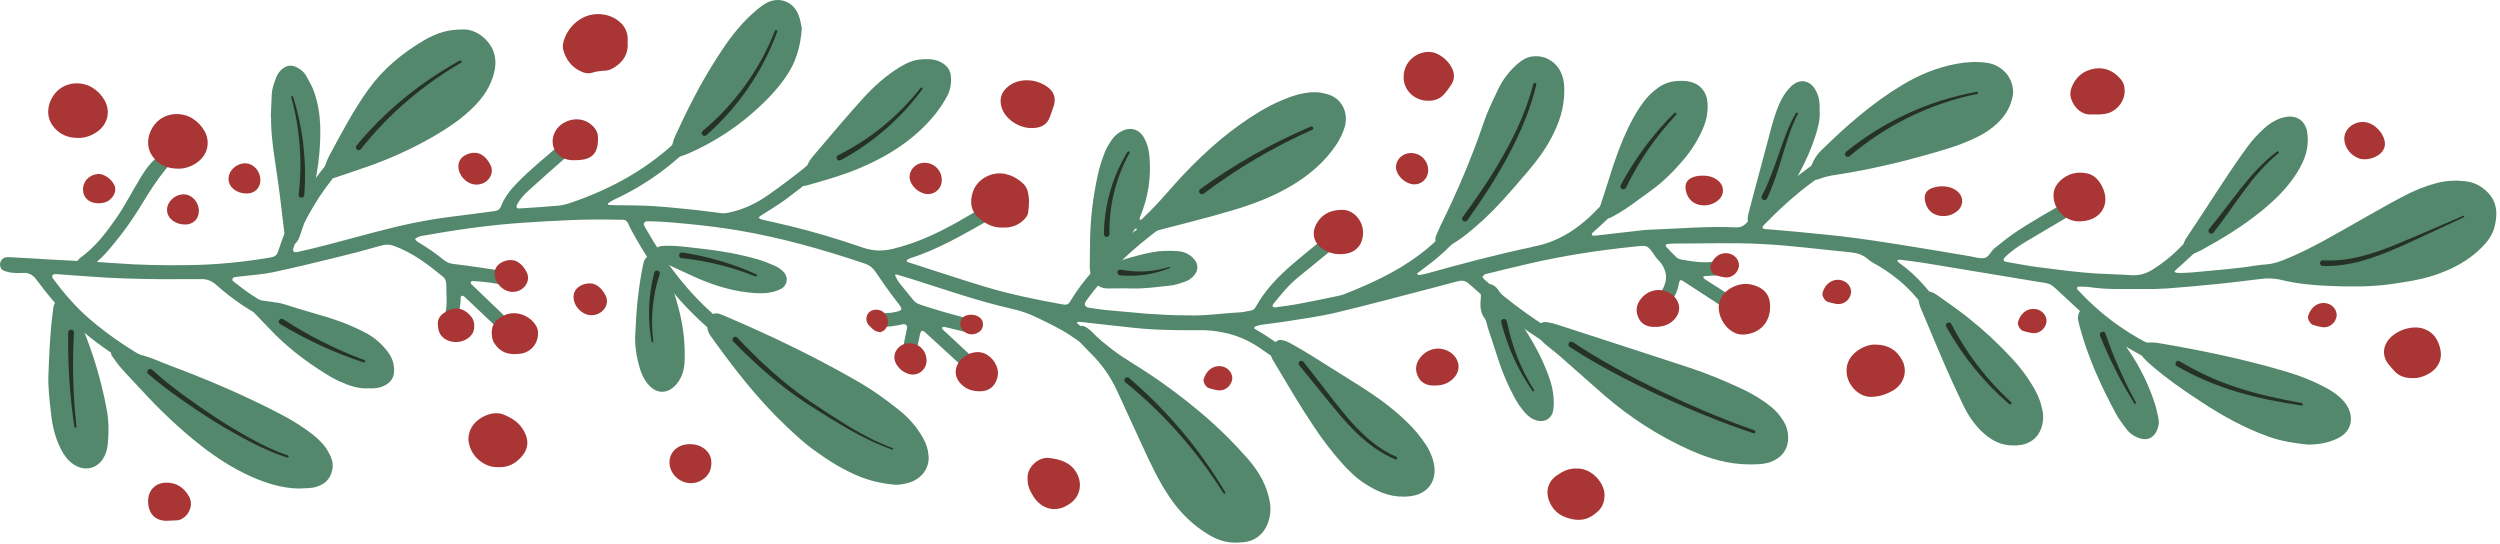 <?xml version="1.0" encoding="UTF-8"?> <svg xmlns="http://www.w3.org/2000/svg" width="432" height="94" viewBox="0 0 432 94" fill="none"><path d="M205.333 54.492C208.226 54.611 211.381 54.113 214.558 53.947C215.009 53.923 215.46 53.757 215.934 53.71C216.432 53.638 216.788 53.449 217.025 52.974C218.638 50.082 220.891 47.758 223.381 45.624C224.733 44.462 226.108 43.347 227.507 42.209C227.982 41.83 228.503 41.474 229.025 41.142C229.357 40.929 229.737 40.905 230.14 40.953C230.709 41.024 231.041 41.64 230.875 42.162C230.662 42.802 230.163 43.158 229.689 43.537C227.887 45.007 226.084 46.477 224.282 47.948C222.646 49.276 221.341 50.912 220.013 52.548C219.942 52.643 219.847 52.856 219.918 52.951C219.989 53.046 220.203 53.141 220.321 53.117C221.697 52.927 223.072 52.761 224.448 52.5C226.511 52.121 228.551 51.694 230.59 51.267C231.183 51.149 231.824 51.03 232.393 50.793C236.875 49.015 241.239 47.023 245.128 44.13C248.401 41.711 251.128 38.771 253.476 35.451C255.421 32.724 257.128 29.879 258.575 26.868C259.737 24.496 260.828 22.102 261.943 19.73C262.275 19.043 262.536 18.308 263.105 17.738C263.508 17.312 264.125 17.217 264.575 17.501C265.026 17.786 265.239 18.379 265.002 18.924C264.623 19.849 264.172 20.75 263.745 21.675C261.919 25.611 260.093 29.547 257.816 33.246C255.231 37.443 252.219 41.237 248.472 44.462C247.357 45.41 246.148 46.264 244.986 47.165C244.938 47.212 244.891 47.284 244.867 47.355C244.986 47.426 245.128 47.544 245.247 47.521C245.626 47.473 246.006 47.402 246.385 47.307C252.433 45.624 258.48 44.011 264.623 42.707C264.694 42.684 264.765 42.66 264.836 42.636C269.555 41.806 273.208 39.174 276.386 35.783C279.469 32.487 282.125 28.859 284.734 25.208C285.137 24.639 285.587 24.093 286.062 23.595C286.37 23.263 286.987 23.287 287.366 23.572C287.769 23.856 287.959 24.354 287.722 24.805C287.413 25.421 287.105 26.061 286.702 26.607C284.046 30.33 281.295 33.981 278.212 37.372C277.287 38.392 276.196 39.293 275.176 40.241C275.081 40.312 275.105 40.502 275.058 40.644C275.2 40.668 275.342 40.739 275.461 40.739C278.307 40.407 281.152 40.075 283.998 39.767C284.378 39.719 284.781 39.719 285.16 39.696C290.117 39.506 295.074 39.056 300.03 39.293C300.694 39.316 301.216 39.103 301.69 38.629C302.947 37.372 304.228 36.115 305.509 34.882C309.872 30.662 314.782 27.128 320.046 24.117C322.821 22.528 325.809 21.438 328.75 20.276C330.481 19.612 332.236 18.971 333.968 18.331C334.774 18.047 335.557 17.738 336.268 17.264C336.885 16.861 337.43 17.027 337.857 17.62C338.236 18.142 338.142 18.829 337.667 19.303C337.217 19.754 336.624 19.944 336.031 20.157C333.636 21.058 331.264 22.03 328.845 22.837C323.106 24.757 318.054 27.863 313.24 31.42C310.157 33.673 307.382 36.234 304.726 38.961C304.631 39.056 304.56 39.245 304.584 39.388C304.607 39.459 304.797 39.553 304.939 39.577C306.789 39.743 308.639 39.862 310.489 40.051C313.951 40.407 317.438 40.692 320.876 41.166C325.311 41.759 329.746 42.517 334.181 43.229C336.244 43.561 338.308 43.94 340.371 44.272C341.201 44.414 342.078 44.723 342.885 44.581C343.715 44.438 344.023 43.371 344.687 42.873C345.731 42.067 346.727 41.213 347.818 40.455C350.948 38.297 354.292 36.495 357.565 34.574C358.039 34.289 358.513 34.076 359.106 34.147C359.557 34.218 359.984 34.574 360.079 35.025C360.15 35.451 360.031 35.807 359.699 36.044C359.32 36.329 358.917 36.542 358.513 36.779C355.786 38.392 353.035 39.98 350.308 41.617C348.909 42.446 347.557 43.347 346.395 44.509C346.134 44.77 346.205 45.15 346.537 45.221C348.363 45.529 350.189 45.908 352.039 46.145C355.407 46.572 358.798 47.047 362.189 47.26C364.205 47.379 366.221 47.402 368.213 47.544C369.684 47.663 370.964 47.26 372.174 46.454C373.597 45.529 374.972 44.486 376.182 43.3C378.838 40.692 381.447 38.036 384.079 35.428C384.506 35.001 384.957 34.574 385.455 34.195C385.787 33.934 386.427 34.005 386.759 34.289C387.067 34.55 387.233 35.214 386.996 35.57C386.712 36.02 386.38 36.447 386 36.85C382.798 40.218 379.549 43.537 376.016 46.596C375.897 46.691 375.826 46.833 375.731 46.952C375.85 47.023 375.968 47.118 376.111 47.141C376.348 47.165 376.585 47.165 376.798 47.165C377.486 47.141 378.198 47.141 378.885 47.07C382.585 46.691 386.285 46.477 389.961 45.861C390.506 45.766 391.028 45.742 391.573 45.695C392.664 45.624 393.684 45.292 394.704 44.889C399.471 42.968 403.834 40.312 408.293 37.799C410.641 36.471 413.012 35.119 415.408 33.863C417.258 32.89 419.202 32.108 421.242 31.586C422.855 31.183 424.467 31.136 426.08 31.326C427.1 31.444 428.048 31.8 428.878 32.392C430.894 33.863 431.914 35.736 431.06 39.174C430.728 40.55 429.898 41.688 428.902 42.707C426.554 45.078 423.685 46.572 420.554 47.592C418.111 48.374 415.597 48.754 413.06 49.109C409.574 49.584 406.087 49.56 402.625 49.418C399.779 49.299 396.909 49.038 394.111 48.351C392.878 48.042 391.668 48.066 390.411 48.232C387.945 48.517 385.502 48.849 383.036 49.086C380.19 49.37 377.344 49.631 374.474 49.845C373.075 49.939 371.676 49.963 370.3 49.939C367.193 49.916 364.11 50.082 361.004 49.607C360.387 49.513 359.77 49.56 359.154 49.536C359.083 49.536 358.964 49.584 358.94 49.631C358.917 49.75 358.893 49.939 358.964 50.011C360.98 52.168 363.162 54.16 365.557 55.891C368.901 58.31 372.53 60.207 376.395 61.653C380.451 63.171 384.53 64.641 388.704 65.85C388.988 65.945 389.297 66.064 389.534 66.253C389.866 66.514 389.937 66.894 389.89 67.297C389.842 67.723 389.581 68.032 389.178 68.103C388.727 68.174 388.253 68.198 387.803 68.103C387.115 67.984 386.451 67.771 385.787 67.534C381.708 66.064 377.581 64.759 373.573 63.076C368.379 60.871 363.731 57.859 359.652 53.97C358.134 52.524 356.569 51.125 355.051 49.702C354.577 49.252 354.079 48.991 353.438 48.896C351.992 48.683 350.545 48.422 349.098 48.185C343.596 47.284 338.118 46.359 332.616 45.458C331.169 45.221 329.699 45.055 328.252 44.865C328.11 44.841 327.968 44.96 327.825 45.007C327.92 45.126 327.968 45.268 328.086 45.363C331.406 47.663 333.849 50.722 336.007 54.065C337.478 56.342 339.09 58.523 340.632 60.752C340.798 61.013 340.988 61.274 341.13 61.535C341.343 61.89 341.367 62.27 341.106 62.625C340.845 63.005 340.3 63.218 339.873 63.028C339.541 62.862 339.161 62.673 338.924 62.412C338.402 61.843 337.928 61.226 337.501 60.586C336.007 58.405 334.489 56.247 333.09 54.042C330.979 50.698 328.157 48.09 324.79 46.051C324.126 45.648 323.39 45.316 322.821 44.818C321.967 44.059 320.971 43.727 319.88 43.608C314.71 43.11 309.564 42.423 304.394 42.162C299.366 41.901 294.315 42.091 289.287 42.091C288.908 42.091 288.504 42.138 288.125 42.162C287.864 42.186 287.745 42.446 287.911 42.636C288.481 43.253 289.074 43.869 289.69 44.462C289.975 44.746 290.354 44.818 290.757 44.889C292.821 45.244 294.884 45.576 296.971 45.055C297.469 44.936 297.872 45.078 298.252 45.41C298.75 45.861 298.702 46.643 298.109 46.999C297.493 47.355 296.829 47.568 296.141 47.616C295.595 47.639 295.05 47.663 294.528 47.711C294.457 47.711 294.386 47.782 294.315 47.805C294.362 47.924 294.386 48.114 294.505 48.185C296.07 49.204 297.635 50.2 299.2 51.196C299.532 51.41 299.888 51.575 300.196 51.789C300.552 52.026 300.671 52.382 300.599 52.809C300.528 53.283 300.125 53.686 299.675 53.71C299.366 53.733 299.058 53.733 298.773 53.639C298.489 53.544 298.204 53.378 297.967 53.212C295.761 51.765 293.556 50.343 291.35 48.896C290.331 48.208 290.259 48.185 290.046 49.299C289.809 50.556 289.168 51.599 288.504 52.642C288.338 52.903 288.101 53.117 287.864 53.306C287.556 53.544 287.176 53.662 286.797 53.401C286.441 53.164 286.228 52.856 286.251 52.453C286.299 52.074 286.394 51.694 286.583 51.362C286.963 50.603 287.437 49.892 287.698 49.062C288.125 47.758 287.817 46.62 287.081 45.553C286.773 45.102 286.323 44.77 286.038 44.32C284.615 42.162 284.591 42.399 282.196 42.636C276.196 43.253 270.22 44.177 264.338 45.529C261.777 46.122 259.215 46.738 256.654 47.379C256.464 47.426 256.298 47.663 256.18 47.829C256.156 47.877 256.298 48.09 256.393 48.185C261.041 52.453 266.164 56.057 271.666 59.14C274.773 60.894 278.093 62.199 281.413 63.479C284.734 64.759 288.03 66.111 291.35 67.415C291.777 67.581 292.204 67.794 292.607 68.008C293.058 68.269 293.271 68.743 293.153 69.194C293.034 69.715 292.489 70.118 291.919 70.023C291.398 69.952 290.852 69.834 290.354 69.62C288.765 69.004 287.2 68.316 285.611 67.7C282.955 66.633 280.275 65.613 277.619 64.546C270.077 61.487 263.271 57.243 257.152 51.907C256.037 50.935 254.899 50.011 253.808 49.015C253.215 48.469 252.575 48.422 251.863 48.611C250.678 48.92 249.468 49.252 248.282 49.56C242.519 51.054 236.756 52.619 230.97 53.994C228.124 54.682 225.183 55.061 222.29 55.535C220.843 55.773 219.373 55.915 217.926 56.128C217.618 56.176 217.333 56.27 217.025 56.365C216.883 56.413 216.788 56.555 216.693 56.674C216.693 56.674 216.764 56.792 216.835 56.84C221.65 59.566 225.752 63.266 230.021 66.728C230.614 67.202 231.207 67.723 231.752 68.269C231.966 68.482 232.132 68.767 232.227 69.051C232.369 69.431 232.322 69.81 232.037 70.142C231.752 70.474 231.373 70.498 230.97 70.403C230.424 70.284 230.021 69.881 229.618 69.525C227.887 68.103 226.156 66.656 224.424 65.234C222.195 63.431 219.966 61.629 217.57 60.041C215.673 58.784 213.657 57.907 211.404 57.456C210.029 57.172 208.677 57.029 207.301 57.053C204.598 57.077 201.871 57.053 199.167 56.911C196.772 56.792 194.4 56.46 192.005 56.223C190.155 56.033 188.305 55.82 186.479 55.606C186.337 55.583 186.194 55.701 186.052 55.749C186.147 55.867 186.242 55.986 186.36 56.081C188.637 57.693 190.914 59.329 193.001 61.155C197.27 64.902 200.969 69.17 204.384 73.699C207.135 77.374 209.531 81.239 212.068 85.057C212.377 85.507 212.685 85.958 212.732 86.527C212.756 86.93 212.685 87.31 212.329 87.547C211.997 87.784 211.594 87.784 211.215 87.641C210.764 87.475 210.479 87.096 210.218 86.693C209.483 85.602 208.772 84.488 208.06 83.373C205.214 78.844 202.179 74.434 198.693 70.356C194.661 65.613 190.155 61.369 184.914 57.93C183.159 56.768 181.261 55.891 179.388 54.966C177.918 54.231 176.423 53.71 174.811 53.354C169.072 52.05 163.498 50.105 157.901 48.327C156.882 47.995 155.838 47.711 154.818 47.402C154.795 47.402 154.652 47.521 154.676 47.568C155.056 48.611 155.838 49.394 156.502 50.224C158.542 52.666 157.593 52.192 160.961 53.259C163.024 53.923 165.111 54.468 167.222 55.038C167.672 55.156 168.123 55.275 168.431 55.654C168.621 55.891 168.811 56.152 168.692 56.508C168.574 56.887 168.384 57.219 167.957 57.337C167.411 57.48 166.89 57.385 166.344 57.243C165.301 56.982 164.234 56.721 163.19 56.484C163.071 56.46 162.905 56.555 162.763 56.602C162.811 56.721 162.834 56.887 162.929 56.958C164.4 58.334 165.894 59.685 167.364 61.084C167.815 61.511 168.242 61.961 168.621 62.436C168.929 62.791 168.858 63.36 168.55 63.716C168.218 64.096 167.696 64.19 167.293 64.024C166.676 63.787 166.297 63.313 165.823 62.886C163.83 61.06 161.838 59.211 159.822 57.385C159.419 57.029 159.158 57.077 159.016 57.598C158.755 58.737 158.542 59.875 158.281 60.989C158.186 61.369 158.067 61.724 157.925 62.08C157.759 62.459 157.119 62.673 156.716 62.531C156.312 62.412 156.004 62.127 155.98 61.724C155.933 61.203 155.957 60.633 156.052 60.112C156.241 58.974 156.502 57.836 156.739 56.697C156.81 56.27 156.478 55.938 156.052 56.033C154.676 56.342 153.301 56.508 151.901 56.508C151.522 56.508 151.119 56.508 150.739 56.46C150.289 56.413 149.909 55.986 149.838 55.535C149.743 54.99 150.099 54.445 150.668 54.302C151.048 54.208 151.427 54.184 151.806 54.16C152.589 54.113 153.372 54.136 154.131 54.018C156.218 53.662 156.075 53.52 154.889 52.002C153.609 50.343 152.399 48.635 151.237 46.904C150.787 46.24 150.217 45.813 149.459 45.553C142.344 43.158 135.111 41.095 127.687 39.838C124.794 39.34 121.877 38.984 118.936 38.7C116.849 38.51 114.786 38.297 112.675 38.249C112.367 38.249 112.059 38.226 111.75 38.249C111.418 38.249 111.158 38.581 111.276 38.866C111.371 39.079 111.466 39.293 111.584 39.482C114.952 45.387 118.984 50.746 124.225 55.132C127.972 58.262 131.814 61.274 135.775 64.143C137.482 65.376 139.166 66.585 140.85 67.842C141.348 68.198 141.775 68.648 142.202 69.099C142.486 69.431 142.415 70.047 142.083 70.379C141.798 70.664 141.443 70.877 141.039 70.687C140.423 70.379 139.783 70.071 139.237 69.668C133.854 65.755 128.494 61.772 123.371 57.527C117.442 52.619 112.818 46.643 109.165 39.886C108.952 39.482 108.715 39.056 108.549 38.629C108.335 38.107 107.956 37.965 107.434 37.965C107.126 37.965 106.818 37.965 106.509 37.965C101.149 37.823 95.813 38.131 90.477 38.486C84.525 38.866 78.619 39.743 72.762 40.786C72.477 40.834 72.192 41 71.908 41.142C71.718 41.237 71.718 41.379 71.837 41.498C71.955 41.593 72.05 41.711 72.192 41.806C73.805 42.731 75.323 43.822 76.77 44.984C77.268 45.387 77.789 45.553 78.453 45.624C81.133 45.932 83.813 46.359 86.493 46.762C87.252 46.881 88.011 47.094 88.746 47.331C89.292 47.497 89.576 48.114 89.434 48.635C89.291 49.157 88.746 49.56 88.201 49.465C87.062 49.276 85.924 49.015 84.785 48.849C83.79 48.706 82.793 48.635 81.774 48.564C81.631 48.564 81.418 48.611 81.371 48.706C81.252 48.944 81.442 49.109 81.608 49.252C83.339 50.912 85.094 52.572 86.801 54.231C87.181 54.611 87.537 55.038 87.821 55.488C88.035 55.82 87.94 56.247 87.679 56.579C87.394 56.958 86.801 57.148 86.422 56.911C85.971 56.626 85.544 56.27 85.165 55.915C83.529 54.373 81.892 52.832 80.279 51.291C80.185 51.196 79.995 51.078 79.876 51.101C79.615 51.149 79.592 51.386 79.592 51.623C79.592 51.86 79.592 52.097 79.568 52.311C79.473 53.164 79.378 53.994 79.236 54.848C79.189 55.132 79.046 55.441 78.88 55.701C78.667 56.057 78.05 56.223 77.623 56.081C77.244 55.938 76.959 55.654 76.912 55.251C76.865 54.871 76.888 54.468 76.959 54.089C77.339 52.477 77.102 50.84 77.125 49.228C77.125 48.659 76.959 48.137 76.509 47.782C73.924 45.671 71.291 43.656 68.09 42.494C67.331 42.209 66.643 42.209 65.837 42.446C63.086 43.229 60.311 43.964 57.536 44.628C54.074 45.482 50.611 46.312 47.149 47.047C45.488 47.402 43.781 47.497 42.097 47.711C41.552 47.782 41.03 47.805 40.484 47.9C40.366 47.924 40.2 48.066 40.176 48.185C40.129 48.303 40.176 48.517 40.271 48.588C41.315 49.394 42.358 50.2 43.449 50.935C45.062 52.026 46.769 52.927 48.524 53.733C51.251 55.014 54.002 56.294 56.73 57.598C57.346 57.907 58.034 58.144 58.437 58.76C58.674 59.116 58.746 59.472 58.58 59.851C58.414 60.23 57.797 60.539 57.417 60.444C57.038 60.349 56.682 60.207 56.327 60.041C52.959 58.452 49.615 56.84 46.271 55.227C43.022 53.686 40.105 51.647 37.425 49.275C36.619 48.564 35.86 48.208 34.745 48.232C30.334 48.256 25.899 48.28 21.488 48.114C17.622 47.995 13.757 47.639 9.891 47.379C9.725 47.379 9.583 47.331 9.44 47.379C9.298 47.402 9.108 47.473 9.061 47.592C9.014 47.711 9.014 47.924 9.085 48.019C10.958 50.58 13.021 52.998 15.441 55.085C19.282 58.405 23.528 61.084 27.962 63.479C31.994 65.66 36.05 67.723 40.105 69.834C40.579 70.095 41.101 70.284 41.552 70.569C41.812 70.711 42.026 70.948 42.239 71.162C42.524 71.47 42.548 72.158 42.31 72.466C42.073 72.798 41.67 72.964 41.291 72.893C40.769 72.774 40.247 72.608 39.773 72.371C37.899 71.446 36.026 70.522 34.176 69.525C29.599 67.083 24.951 64.736 20.611 61.89C17.172 59.638 13.852 57.195 11.077 54.136C9.417 52.311 7.828 50.39 6.357 48.398C5.67 47.473 4.934 47.07 3.843 47.165C3.227 47.212 2.61 47.189 1.994 47.118C1.543 47.07 1.092 46.928 0.666 46.786C0.239 46.643 -0.022 46.145 0.002 45.671C0.025 45.102 0.428 44.581 0.926 44.486C1.164 44.438 1.377 44.414 1.614 44.438C3.322 44.533 5.029 44.628 6.713 44.723C7.33 44.77 7.946 44.818 8.563 44.841C12.357 45.055 16.152 45.197 19.923 45.481C24.097 45.813 28.294 45.861 32.468 45.813C37.283 45.766 42.05 45.292 46.793 44.486C47.481 44.367 47.836 44.13 48.074 43.395C49.662 38.321 52.2 33.72 55.496 29.547C57.749 26.678 60.358 24.117 63.133 21.77C64.793 20.37 66.501 19.043 68.208 17.667C68.564 17.383 68.943 17.122 69.347 16.861C69.868 16.529 70.366 16.624 70.793 17.098C71.149 17.501 71.244 17.999 70.936 18.355C70.532 18.805 70.082 19.256 69.607 19.659C67.876 21.082 66.097 22.481 64.366 23.904C60.287 27.294 56.777 31.207 54.074 35.807C52.793 38.012 51.583 40.265 50.753 42.707C50.492 43.442 50.706 43.703 51.536 43.513C53.125 43.158 54.69 42.778 56.279 42.375C59.196 41.617 62.113 40.834 65.03 40.051C69.37 38.89 73.758 37.965 78.216 37.419C80.588 37.135 82.983 36.803 85.355 36.495C85.924 36.424 86.351 36.234 86.588 35.617C87.181 34.076 88.201 32.796 89.339 31.634C91.663 29.239 94.272 27.152 96.786 24.971C97.07 24.71 97.426 24.52 97.758 24.33C98.138 24.117 98.493 24.164 98.825 24.425C99.157 24.686 99.276 25.066 99.205 25.445C99.134 25.729 99.039 26.061 98.825 26.275C98.47 26.678 98.019 26.986 97.616 27.342C95.529 29.191 93.418 31.017 91.355 32.914C90.549 33.649 89.813 34.432 89.315 35.428C89.149 35.76 89.291 36.044 89.671 36.02C91.995 35.878 94.319 35.736 96.62 35.523C97.379 35.451 98.138 35.214 98.873 34.953C105.845 32.559 112.177 29.025 117.466 23.832C118.96 22.362 120.336 20.797 121.687 19.185C123.94 16.529 126.146 13.826 128.185 10.98C128.636 10.364 129.016 9.676 129.751 9.297C130.13 9.107 130.486 9.06 130.842 9.273C131.221 9.487 131.458 10.056 131.316 10.483C131.197 10.838 131.031 11.194 130.818 11.502C127.687 15.841 124.344 20.038 120.691 23.927C116.517 28.385 111.656 31.942 106.106 34.503C105.75 34.669 105.442 34.882 105.11 35.096C105.063 35.119 105.039 35.238 105.039 35.309C105.039 35.356 105.11 35.404 105.157 35.404C105.466 35.428 105.774 35.451 106.082 35.451C108.264 35.499 110.422 35.475 112.58 35.594C115.118 35.76 117.679 36.02 120.217 36.281C121.759 36.447 123.276 36.684 124.818 36.85C125.197 36.898 125.577 36.803 125.956 36.732C128.494 36.21 130.794 35.096 132.881 33.602C134.85 32.227 136.771 30.78 138.644 29.286C140.945 27.437 143.15 25.492 145.403 23.595C145.759 23.311 146.138 23.026 146.542 22.789C146.897 22.576 147.277 22.576 147.632 22.837C148.012 23.097 148.178 23.643 148.059 24.07C147.941 24.544 147.632 24.899 147.277 25.208C146.352 26.014 145.427 26.868 144.455 27.626C141.68 29.855 138.905 32.108 136.059 34.242C134.589 35.356 132.952 36.281 131.411 37.301C131.292 37.372 131.174 37.514 131.079 37.609C131.245 37.704 131.387 37.87 131.577 37.917C133.166 38.297 134.755 38.629 136.32 39.008C140.613 40.051 144.834 41.308 149.008 42.755C150.763 43.371 152.447 43.442 154.225 43.016C158.115 42.091 161.696 40.455 165.158 38.534C166.51 37.775 167.838 36.993 169.19 36.21C169.736 35.902 170.281 35.641 170.85 35.38C171.301 35.191 171.823 35.356 172.06 35.736C172.344 36.163 172.321 36.613 172.083 37.064C171.823 37.562 171.301 37.799 170.827 38.06C166.439 40.526 162.099 43.11 157.261 44.628C157.119 44.675 156.976 44.77 156.858 44.841C156.787 44.889 156.739 44.936 156.692 45.007C156.621 45.126 156.692 45.221 156.882 45.292C161.222 46.691 165.562 48.137 169.925 49.465C174.455 50.84 179.08 51.789 183.728 52.619C184.226 52.714 184.605 52.619 184.89 52.145C187.214 48.232 190.345 45.031 193.689 41.996C198.764 37.372 204.503 33.697 210.479 30.401C211.902 29.618 213.302 28.765 214.701 27.958C215.531 27.484 216.171 27.579 216.551 28.172C216.883 28.693 216.669 29.405 215.934 29.95C215.389 30.377 214.772 30.733 214.179 31.065C211.286 32.724 208.369 34.313 205.523 36.068C199.546 39.743 194.163 44.154 189.609 49.513C188.945 50.271 188.353 51.078 187.76 51.884C187.238 52.595 187.428 53.069 188.234 53.188C189.159 53.306 190.06 53.472 190.985 53.567C193.38 53.804 195.776 53.97 198.147 54.208C200.4 54.35 202.724 54.516 205.333 54.492Z" fill="#53886C"></path><path d="M29.434 27.369C29.457 27.417 29.457 27.464 29.481 27.511C29.647 28.175 28.936 28.887 28.556 29.337C27.038 31.21 25.805 33.155 24.548 35.218C22.746 38.206 20.706 41.004 18.382 43.636C17.339 44.797 16.2 45.817 14.872 46.647C14.327 46.979 13.805 46.908 13.402 46.481C13.07 46.102 12.999 45.556 13.283 45.201C13.473 44.964 13.663 44.703 13.9 44.537C16.509 42.64 18.43 40.102 20.232 37.494C21.37 35.858 22.343 33.985 23.386 32.23C24.406 30.523 25.687 28.104 27.442 27.014C28.082 26.61 29.125 26.539 29.434 27.369Z" fill="#53886C"></path><path d="M188.352 42.448C188.352 38.18 188.85 33.959 189.799 29.786C190.083 28.577 190.487 27.415 190.937 26.253C191.245 25.47 191.72 24.735 192.194 24.048C192.597 23.479 193.143 23.028 193.759 22.696C195.325 21.866 196.866 22.293 197.72 23.858C198.242 24.806 198.526 25.85 198.621 26.964C198.953 30.663 198.408 34.22 196.937 37.635C196.89 37.753 196.985 37.919 197.008 38.061C197.08 38.014 197.127 37.99 197.198 37.943C197.269 37.895 197.34 37.848 197.388 37.801C198.835 36.402 200.234 34.979 201.562 33.438C205.38 29.027 209.483 24.949 214.25 21.534C216.455 19.945 218.756 18.523 221.246 17.432C223.167 16.602 225.135 15.914 227.294 15.938C228.005 15.938 228.669 16.08 229.333 16.27C231.871 16.934 233.08 19.495 232.369 21.937C232.06 22.98 231.586 23.953 230.993 24.878C229.001 27.913 226.297 30.213 223.214 32.062C220.013 33.983 216.527 35.287 212.945 36.354C208.938 37.54 204.882 38.559 200.85 39.603C200.02 39.816 199.214 40.006 198.431 40.361C197.625 40.717 197.364 40.599 196.7 39.769C196.416 39.413 196.155 39.413 195.941 39.816C195.135 41.239 194.329 42.638 193.522 44.06C193.38 44.321 193.095 44.724 193.19 44.867C193.451 45.317 193.854 44.938 194.186 44.843C195.823 44.345 197.459 43.895 199.119 43.586C200.59 43.302 202.036 43.302 203.507 43.397C204.621 43.468 205.594 43.918 206.352 44.796C207.088 45.649 207.088 46.693 206.376 47.546C205.926 48.092 205.333 48.495 204.669 48.708C203.862 48.969 203.032 49.277 202.202 49.348C199.973 49.585 197.744 49.917 195.491 49.846C194.186 49.799 192.858 49.846 191.53 49.846C190.985 49.846 190.463 49.799 189.965 49.491C188.66 48.732 188.376 47.475 188.305 46.147C188.305 44.938 188.352 43.705 188.352 42.448Z" fill="#53886C"></path><path d="M154.891 83.777C152.756 83.611 150.645 83.184 148.606 82.378C145.712 81.216 143.104 79.556 140.59 77.73C138.953 76.545 137.483 75.169 136.013 73.794C130.961 69.052 126.764 63.598 122.756 58.002C121.997 56.935 122.044 55.607 122.874 54.587C123.182 54.184 123.657 54.066 124.131 54.184C124.582 54.303 125.009 54.493 125.435 54.682C133.048 57.931 140.519 61.511 147.705 65.614C150.479 67.179 153.064 69.004 155.531 70.996C157.167 72.324 158.519 73.913 159.539 75.762C160.084 76.711 160.393 77.73 160.464 78.845C160.582 80.694 159.515 82.425 157.618 83.208C156.788 83.54 155.863 83.73 154.891 83.777Z" fill="#53886C"></path><path d="M302.166 80.246C298.609 80.223 295.289 79.227 292.087 77.804C286.68 75.385 281.747 72.208 277.265 68.343C274.632 66.067 272.047 63.719 269.438 61.443C268.324 60.471 267.09 59.688 266.094 58.574C265.762 58.218 265.549 57.838 265.525 57.34C265.478 56.321 266.26 55.515 267.257 55.657C267.873 55.752 268.466 55.894 269.059 56.084C276.695 58.574 284.356 61.039 291.992 63.553C295.075 64.573 298.087 65.829 301.028 67.205C302.854 68.058 304.585 69.102 306.15 70.382C307.004 71.07 307.668 71.923 308.237 72.848C308.735 73.654 308.973 74.555 308.996 75.504C309.044 77.448 308.095 78.895 306.293 79.701C304.941 80.27 303.565 80.246 302.166 80.246Z" fill="#53886C"></path><path d="M213.538 93.762C211.783 93.809 210.194 93.216 208.724 92.315C206.044 90.679 203.862 88.521 202.107 85.913C200.186 83.091 198.763 80.009 197.34 76.902C195.917 73.82 194.494 70.714 193.071 67.631C191.909 65.07 190.32 62.818 188.28 60.849C187.45 60.043 186.668 59.166 185.909 58.312C185.506 57.862 185.506 57.245 185.838 56.818C186.17 56.344 186.976 56.154 187.522 56.463C187.925 56.676 188.304 56.961 188.636 57.293C190.794 59.545 193.308 61.3 195.964 62.936C200.115 65.497 204.051 68.39 207.775 71.543C210.621 73.962 213.253 76.57 215.696 79.368C217.546 81.503 218.921 83.874 219.419 86.719C219.657 88.071 219.514 89.351 219.016 90.584C218.234 92.434 216.811 93.525 214.771 93.714C214.32 93.738 213.941 93.738 213.538 93.762Z" fill="#53886C"></path><path d="M79.687 5.1C81.324 4.958 82.841 5.669 84.051 6.95C85.569 8.562 85.901 10.483 85.379 12.569C84.834 14.798 83.624 16.672 82.011 18.308C79.829 20.537 77.244 22.244 74.541 23.785C70.699 25.967 66.667 27.745 62.469 29.144C60.999 29.642 59.552 30.164 58.082 30.638C57.655 30.78 57.181 30.828 56.73 30.828C56.209 30.828 55.711 30.164 55.877 29.666C56.161 28.788 56.398 27.863 56.825 27.057C58.959 23.097 61.023 19.114 63.655 15.462C66.217 11.882 69.561 9.155 73.331 6.926C75.608 5.622 77.458 5.124 79.687 5.1Z" fill="#53886C"></path><path d="M347.866 16.151C347.652 17.739 347.012 19.21 345.921 20.49C344.783 21.794 343.407 22.79 341.866 23.573C340.135 24.45 338.332 25.138 336.482 25.707C330.553 27.509 324.553 29.026 318.435 30.022C317.059 30.236 315.66 30.402 314.355 30.923C314.071 31.042 313.763 31.066 313.454 31.066C312.909 31.066 312.411 30.425 312.577 29.927C313.004 28.529 313.502 27.177 314.616 26.086C318.933 21.842 323.462 17.834 328.68 14.704C331.549 12.973 334.609 11.693 337.929 11.053C339.684 10.721 341.463 10.602 343.241 10.839C345.992 11.195 347.961 13.448 347.866 16.151Z" fill="#53886C"></path><path d="M51.632 84.419C48.715 84.372 45.987 83.495 43.355 82.333C40.295 80.957 37.497 79.155 34.864 77.116C31.07 74.152 27.608 70.856 24.358 67.299C23.267 66.09 22.105 64.952 21.038 63.719C20.422 63.031 19.876 62.272 19.354 61.513C19.046 61.063 19.188 60.446 19.591 60.043C19.9 59.735 20.54 59.545 20.872 59.782C22.58 61.11 24.738 61.276 26.659 62.083C28.58 62.889 30.548 63.6 32.493 64.359C38.114 66.564 43.639 69.006 48.975 71.828C50.754 72.777 52.462 73.844 54.051 75.1C55.165 75.978 56.138 76.95 56.802 78.207C57.3 79.108 57.632 80.032 57.442 81.076C57.086 82.949 55.948 83.85 54.169 84.253C53.363 84.395 52.485 84.348 51.632 84.419Z" fill="#53886C"></path><path d="M242.473 85.817C239.959 85.841 237.801 84.845 235.762 83.517C234.196 82.497 232.892 81.169 231.659 79.77C229.951 77.85 228.433 75.811 227.011 73.677C224.639 70.144 222.481 66.444 220.299 62.793C220.228 62.65 220.157 62.508 220.062 62.39C219.232 61.228 219.753 60.184 220.394 59.188C220.655 58.762 221.176 58.667 221.651 58.785C222.101 58.904 222.552 59.07 222.931 59.283C224.07 59.923 225.232 60.587 226.346 61.275C229.169 63.03 231.991 64.832 234.813 66.587C237.706 68.412 240.481 70.381 242.948 72.752C244.299 74.032 245.509 75.455 246.505 77.02C247.003 77.802 247.382 78.656 247.643 79.557C248.616 82.995 246.742 85.627 243.161 85.793C242.924 85.841 242.71 85.817 242.473 85.817Z" fill="#53886C"></path><path d="M398.879 76.832C396.65 76.618 394.302 76.263 392.025 75.456C387.827 73.963 383.985 71.829 380.286 69.386C377.298 67.442 374.381 65.403 371.677 63.055C371.084 62.557 370.515 62.012 370.064 61.395C369.377 60.47 369.969 59.261 371.108 59.19C371.653 59.166 372.199 59.166 372.72 59.237C380.357 60.518 387.922 62.083 395.345 64.312C397.646 64.999 399.875 65.9 401.986 67.039C402.934 67.56 403.859 68.153 404.618 68.936C404.879 69.22 405.164 69.481 405.377 69.813C406.705 71.734 406.729 74.484 403.812 75.812C402.318 76.523 400.705 76.808 398.879 76.832Z" fill="#53886C"></path><path d="M270.316 15.559C270.316 18.808 269.368 21.392 268.04 23.882C266.949 25.945 265.55 27.818 264.055 29.573C262.609 31.28 261.138 32.988 259.621 34.647C257.581 36.9 255.375 38.963 252.98 40.812C252.198 41.429 251.32 41.951 250.466 42.472C249.826 42.852 249.162 42.994 248.545 42.425C248.047 41.974 247.834 41.334 248.237 40.528C248.474 40.054 248.664 39.532 248.901 39.034C251.747 33.272 254.285 27.368 256.348 21.274C257.012 19.306 257.937 17.409 258.838 15.512C259.668 13.757 260.854 12.192 262.348 10.935C263.059 10.343 263.842 9.868 264.814 9.75C267.447 9.418 269.747 11.244 270.198 14.042C270.316 14.706 270.293 15.322 270.316 15.559Z" fill="#53886C"></path><path d="M138.551 4.889C138.337 8.137 137.484 10.912 135.729 13.378C135.017 14.397 134.234 15.369 133.404 16.27C129.278 20.681 124.464 24.119 118.914 26.538C118.416 26.751 117.918 26.941 117.373 27.059C116.495 27.249 115.807 26.585 115.997 25.732C116.187 24.996 116.329 24.238 116.661 23.526C118.795 18.879 121.096 14.326 123.871 10.011C125.626 7.26 127.523 4.628 129.942 2.423C130.63 1.806 131.341 1.19 132.124 0.692C134.4 -0.755 137.104 0.146 138.005 2.66C138.314 3.442 138.432 4.296 138.551 4.889Z" fill="#53886C"></path><path d="M347.938 76.972C345.969 76.996 344.333 76.237 342.886 74.957C341.274 73.558 340.112 71.827 339.21 69.93C338.096 67.63 337.029 65.306 336.009 62.959C334.681 59.9 333.424 56.817 332.119 53.758C331.859 53.118 331.55 52.502 331.55 51.767C331.55 50.913 332.143 50.344 333.021 50.344C333.685 50.344 334.23 50.628 334.728 50.984C336.483 52.241 338.286 53.474 339.993 54.825C342.72 56.983 345.282 59.354 347.653 61.915C348.981 63.338 350.167 64.879 351.163 66.539C351.851 67.677 352.444 68.839 352.752 70.143C352.847 70.594 352.989 71.044 353.037 71.495C353.25 74.435 351.661 77.067 347.938 76.972Z" fill="#53886C"></path><path d="M109.784 57.53C109.95 53.523 110.329 49.516 111.159 45.579C111.302 44.939 111.562 44.417 112.226 44.18C112.511 44.086 112.843 43.991 112.938 43.659C113.294 42.497 114.171 42.497 115.167 42.473C117.278 42.426 119.341 42.781 121.404 42.995C124.63 43.35 127.831 43.919 130.962 44.821C132.005 45.129 133.001 45.532 133.998 45.982C134.472 46.196 134.946 46.528 135.326 46.907C136.322 47.879 136.108 49.373 134.828 49.99C133.476 50.63 132.005 50.748 130.511 50.654C126.907 50.417 123.515 49.397 120.242 47.951C118.464 47.168 116.732 46.314 114.977 45.508C114.883 45.461 114.669 45.484 114.598 45.532C114.527 45.627 114.479 45.84 114.551 45.935C115.855 48.496 116.756 51.199 117.444 53.997C118.132 56.795 118.416 59.641 118.298 62.51C118.227 64.027 117.8 65.403 116.756 66.541C115.333 68.082 113.531 68.082 112.132 66.564C111.112 65.45 110.614 64.051 110.282 62.605C109.855 60.921 109.665 59.237 109.784 57.53Z" fill="#53886C"></path><path d="M160.132 10.225C161.034 10.201 162.101 10.367 163.026 11.007C163.761 11.529 164.212 12.193 164.306 13.118C164.425 14.374 164.235 15.584 163.619 16.698C162.433 18.903 160.844 20.8 159.042 22.484C155.84 25.495 152.069 27.606 148.037 29.266C145.239 30.404 142.322 31.21 139.429 32.04C139.215 32.111 138.978 32.135 138.741 32.111C138.314 32.064 138.029 31.803 137.863 31.447C137.674 31.068 137.745 30.688 138.029 30.38C138.243 30.167 138.504 30.001 138.764 29.835C139.025 29.669 139.31 29.503 139.357 29.171C139.547 27.961 140.401 27.108 141.136 26.23C143.745 23.172 146.33 20.089 149.033 17.101C150.954 14.967 153.089 13.047 155.555 11.553C157.239 10.557 158.306 10.225 160.132 10.225Z" fill="#53886C"></path><path d="M290.828 13.968C290.899 13.968 291.445 13.992 291.966 14.111C293.864 14.537 294.978 15.937 295.073 17.928C295.144 19.422 294.86 20.845 294.267 22.22C293.437 24.165 292.322 25.919 290.97 27.532C289.263 29.547 287.413 31.42 285.255 32.962C283.168 34.432 281.2 36.068 278.923 37.277C278.591 37.467 278.235 37.657 277.879 37.752C277.12 37.989 276.29 37.277 276.338 36.471C276.361 36.234 276.385 35.997 276.456 35.783C277.808 31.824 278.875 27.793 280.512 23.951C281.484 21.675 282.599 19.47 284.117 17.478C284.781 16.6 285.54 15.865 286.441 15.225C287.603 14.348 288.907 13.921 290.828 13.968Z" fill="#53886C"></path><path d="M8.375 64.546C8.517 60.918 8.659 57.29 9.157 53.686C9.181 53.544 9.181 53.378 9.205 53.236C9.3 52.572 9.56 52.026 10.248 51.86C11.078 51.647 11.79 51.955 12.335 52.572C12.596 52.856 12.762 53.212 12.928 53.568C15.513 59.14 17.387 64.949 18.478 70.972C18.81 72.869 18.81 74.837 18.62 76.758C18.525 77.707 18.264 78.584 17.742 79.366C16.675 80.908 14.92 81.358 13.26 80.552C11.932 79.912 11.126 78.797 10.485 77.517C9.56 75.691 9.086 73.746 8.849 71.731C8.588 69.336 8.256 66.965 8.375 64.546Z" fill="#53886C"></path><path d="M398.783 24.239C398.783 26.491 397.858 28.436 396.649 30.262C395.06 32.68 392.996 34.648 390.767 36.474C387.518 39.106 383.961 41.288 380.285 43.279C379.81 43.54 379.312 43.754 378.791 43.872C377.889 44.086 377.059 43.256 377.273 42.355C377.368 41.904 377.557 41.477 377.818 41.098C381.376 35.858 384.649 30.428 388.396 25.306C389.226 24.168 390.174 23.172 391.194 22.223C392.048 21.441 393.02 20.8 394.135 20.421C396.744 19.544 398.641 20.8 398.759 23.527C398.807 23.765 398.783 24.002 398.783 24.239Z" fill="#53886C"></path><path d="M46.794 20.231C46.841 18.927 46.889 17.599 46.96 16.295C47.007 15.275 47.363 14.327 47.719 13.402C47.956 12.809 48.288 12.311 48.786 11.908C49.498 11.315 50.304 11.173 51.158 11.576C51.893 11.908 52.486 12.382 52.889 13.07C53.411 14.018 53.98 14.967 54.312 15.963C54.928 17.789 55.26 19.686 55.332 21.654C55.545 28.175 54.027 34.387 51.916 40.481C51.727 41.05 51.513 41.643 51.015 42.093C50.47 42.615 49.474 42.402 49.355 41.667C49.142 40.363 48.999 39.058 48.833 37.754C48.596 35.762 48.383 33.771 48.098 31.779C47.624 28.269 46.936 24.76 46.841 21.203C46.841 20.895 46.841 20.587 46.841 20.278C46.841 20.231 46.818 20.231 46.794 20.231Z" fill="#53886C"></path><path d="M63.584 67.107C61.877 67.202 60.264 66.609 58.723 65.921C57.869 65.542 57.063 65.091 56.28 64.594C52.723 62.388 49.426 59.851 46.556 56.792C45.655 55.844 44.73 54.919 43.829 53.947C43.568 53.662 43.331 53.354 43.189 53.022C42.928 52.429 43.426 51.694 44.066 51.694C44.138 51.694 44.232 51.67 44.303 51.694C45.94 52.168 47.647 52.097 49.284 52.619C51.845 53.473 54.454 54.16 57.039 54.966C59.102 55.607 61.094 56.437 63.039 57.432C64.652 58.262 65.98 59.401 67.071 60.871C67.83 61.914 68.185 63.052 68.09 64.333C68.019 65.257 67.569 65.921 66.81 66.419C65.79 67.059 64.723 67.154 63.584 67.107Z" fill="#53886C"></path><path d="M314.426 19.021C314.568 20.633 314.142 22.056 313.715 23.455C312.268 27.984 309.873 32.039 307.145 35.904C306.885 36.283 306.576 36.686 306.173 36.876C305.367 37.255 304.845 37.872 304.418 38.631C304.276 38.868 303.968 39.057 303.707 39.176C302.971 39.484 302.047 38.915 301.999 38.109C301.975 37.73 302.023 37.326 302.118 36.971C302.687 34.718 303.303 32.489 303.896 30.26C304.632 27.51 305.367 24.735 306.102 21.985C306.553 20.349 307.051 18.712 307.833 17.195C308.307 16.294 308.877 15.488 309.636 14.8C310.987 13.614 312.624 13.828 313.596 15.345C314.094 16.128 314.379 17.029 314.426 17.954C314.45 18.357 314.426 18.76 314.426 19.021Z" fill="#53886C"></path><path d="M359.059 55.086C359.083 53.45 360.197 52.715 361.288 53.355C362 53.782 362.711 54.303 363.304 54.92C367.383 59.259 370.585 64.144 372.387 69.859C372.648 70.665 372.814 71.495 372.98 72.325C373.146 73.107 372.98 73.866 372.625 74.577C372.079 75.668 371.059 76.118 369.921 75.787C368.925 75.502 368.071 74.98 367.454 74.15C366.814 73.297 366.126 72.419 365.628 71.471C363.043 66.705 360.814 61.773 359.391 56.532C359.225 55.94 359.13 55.347 359.059 55.086Z" fill="#53886C"></path><path d="M255.895 51.482C255.895 51.102 255.848 50.486 255.895 49.869C255.943 49.371 256.607 48.944 257.128 49.016C257.84 49.11 258.456 49.442 258.86 50.059C261.682 54.209 264.741 58.216 266.757 62.863C267.587 64.784 268.346 66.728 268.465 68.839C268.512 69.526 268.488 70.238 268.393 70.925C268.156 72.301 266.994 73.012 265.642 72.68C264.789 72.467 264.101 71.969 263.532 71.329C262.702 70.404 262.038 69.361 261.468 68.246C260.543 66.468 259.737 64.618 259.097 62.721C258.433 60.658 257.769 58.619 257.081 56.556C256.915 56.034 256.868 55.441 256.559 55.038C255.8 54.019 255.729 52.904 255.895 51.482Z" fill="#53886C"></path><path d="M108.455 7.261C108.621 9.158 107.815 10.557 106.273 11.577C105.752 11.909 105.206 12.193 104.566 12.217C103.783 12.241 103.048 12.336 102.289 12.573C101.601 12.786 100.914 12.62 100.273 12.288C98.708 11.529 97.783 10.249 97.332 8.613C97.238 8.257 97.238 7.83 97.309 7.475C97.925 4.582 100.819 1.902 104.352 2.519C105.586 2.732 106.7 3.278 107.554 4.25C108.289 5.127 108.55 6.123 108.455 7.261Z" fill="#AA3535"></path><path d="M13.663 23.838C11.623 23.861 10.272 23.174 9.252 21.917C7.521 19.759 8.493 17.009 9.963 15.657C11.884 13.902 14.564 14.234 15.987 15.159C16.841 15.704 17.552 16.416 18.05 17.293C19.07 19.072 18.715 21.158 17.126 22.51C15.987 23.435 14.707 23.838 13.663 23.838Z" fill="#AA3535"></path><path d="M30.929 29.146C28.889 29.17 27.537 28.482 26.518 27.226C24.786 25.068 25.759 22.317 27.229 20.966C29.15 19.211 31.83 19.543 33.253 20.468C34.107 21.013 34.818 21.724 35.316 22.602C36.336 24.38 35.98 26.467 34.391 27.818C33.253 28.767 31.972 29.146 30.929 29.146Z" fill="#AA3535"></path><path d="M173.295 39.319C171.587 39.413 170.188 38.631 168.955 37.493C167.674 36.283 167.603 34.742 168.101 33.201C168.836 30.877 171.516 29.502 173.864 30.095C174.86 30.332 175.737 30.806 176.52 31.47C177.018 31.873 177.397 32.371 177.563 32.964C177.919 34.244 177.848 35.572 177.635 36.876C177.587 37.232 177.303 37.564 177.042 37.849C176.069 38.892 174.812 39.39 173.295 39.319Z" fill="#AA3535"></path><path d="M86.092 80.721C84.005 80.839 81.491 79.203 80.993 76.429C80.874 75.812 80.969 75.219 81.159 74.603C81.823 72.398 84.93 70.809 86.969 71.615C88.701 72.303 90.076 73.275 90.811 75.053C91.428 76.5 91.12 77.804 90.123 78.919C89.056 80.128 87.704 80.839 86.092 80.721Z" fill="#AA3535"></path><path d="M324.127 59.547C326.404 59.571 327.803 60.59 328.705 62.274C329.701 64.123 328.989 66.4 327.092 67.49C325.954 68.154 324.673 68.558 323.345 68.581C321.353 68.629 319.408 66.779 319.123 64.645C318.91 62.914 319.598 61.61 320.926 60.638C321.946 59.879 323.131 59.499 324.127 59.547Z" fill="#AA3535"></path><path d="M272.379 80.959C275.035 80.816 277.335 83.519 277.264 85.606C277.24 86.673 276.932 87.598 276.173 88.309C274.94 89.495 273.564 90.088 271.762 89.732C269.96 89.376 268.608 88.57 267.825 86.886C266.995 85.084 267.398 83.306 268.987 82.168C270.031 81.433 271.145 80.911 272.379 80.959Z" fill="#AA3535"></path><path d="M417.211 65.334C415.575 65.405 414.46 64.978 413.606 63.958C413.322 63.603 412.99 63.271 412.705 62.915C411.828 61.824 411.709 60.402 412.373 59.24C413.44 57.319 416.476 56.133 418.61 56.75C419.986 57.153 420.887 58.054 421.385 59.335C422.713 62.654 420.531 64.599 418.041 65.239C417.662 65.334 417.282 65.334 417.211 65.334Z" fill="#AA3535"></path><path d="M177.564 82.738C177.422 80.77 179.414 78.921 181.264 79.134C183.232 79.371 185.058 79.893 186.102 81.837C187.027 83.568 186.671 85.655 185.13 86.84C182.497 88.903 179.912 87.907 178.56 85.773C177.825 84.564 177.564 83.853 177.564 82.738Z" fill="#AA3535"></path><path d="M301.123 57.818C300.957 57.794 300.648 57.794 300.34 57.723C298.016 57.13 296.237 53.929 297.328 51.605C298.182 49.827 300.601 48.712 302.617 49.163C304.372 49.566 305.653 50.514 305.842 52.364C306.174 55.517 304.158 57.746 301.123 57.818Z" fill="#AA3535"></path><path d="M359.178 38.251C357.233 38.228 355.431 36.781 354.957 34.742C354.672 33.438 354.933 32.3 355.905 31.328C357.233 30.023 358.822 29.596 360.601 29.952C361.811 30.189 362.617 31.043 363.186 32.11C364.799 35.098 363.162 38.014 359.771 38.228C359.629 38.251 359.463 38.251 359.178 38.251Z" fill="#AA3535"></path><path d="M178.228 22.131C176.046 22.131 173.746 20.59 173.105 18.645C172.702 17.388 172.868 16.203 173.888 15.231C174.955 14.211 176.283 13.808 177.706 13.879C178.868 13.927 179.983 14.306 180.955 14.993C182.093 15.776 182.497 16.89 182.117 18.218C181.927 18.882 181.643 19.523 181.429 20.186C181.003 21.419 180.054 22.012 178.797 22.107C178.584 22.131 178.346 22.131 178.228 22.131Z" fill="#AA3535"></path><path d="M362.334 19.781C362.026 19.781 361.717 19.758 361.409 19.781C359.607 19.876 358.444 18.548 357.946 17.22C357.686 16.533 357.686 15.869 357.946 15.181C358.611 13.379 359.915 12.241 361.788 11.885C363.591 11.553 365.109 12.17 366.342 13.545C366.887 14.138 367.148 14.849 367.148 15.655C367.172 17.766 365.393 19.663 363.259 19.734C362.95 19.781 362.642 19.781 362.334 19.781Z" fill="#AA3535"></path><path d="M246.79 17.409C244.489 17.432 242.616 15.678 242.545 13.496C242.45 9.939 246.102 8.161 248.402 9.323C249.564 9.915 250.418 10.769 250.964 11.907C251.367 12.761 251.343 13.733 250.821 14.563C250.418 15.203 249.944 15.844 249.422 16.413C248.687 17.171 247.715 17.432 246.79 17.409Z" fill="#AA3535"></path><path d="M231.779 36.261C234.008 36.095 236.285 38.704 235.312 41.62C234.933 42.758 233.984 43.565 232.775 43.802C231.304 44.086 229.858 43.897 228.553 43.019C227.059 42.023 226.585 40.364 227.439 38.751C228.316 37.139 229.715 36.309 231.779 36.261Z" fill="#AA3535"></path><path d="M99.419 27.678C99.182 27.678 98.945 27.701 98.731 27.678C95.957 27.464 94.629 24.808 96.099 22.461C97.166 20.754 100.391 19.616 102.55 21.892C103.048 22.414 103.332 23.03 103.332 23.765C103.403 26.35 102.455 27.701 99.419 27.678Z" fill="#AA3535"></path><path d="M89.15 61.183C87.632 61.278 86.422 60.732 85.545 59.499C85.26 59.12 85.094 58.693 85.023 58.219C84.739 56.369 85.498 55.16 87.276 54.425C89.15 53.642 91.45 54.449 92.565 56.179C92.826 56.583 92.968 57.01 92.968 57.484C93.039 59.381 91.687 60.946 89.814 61.135C89.624 61.159 89.387 61.159 89.15 61.183Z" fill="#AA3535"></path><path d="M29.291 89.971C29.148 89.971 28.982 89.995 28.84 89.995C26.848 90.018 25.615 88.762 25.591 86.651C25.567 84.754 26.824 83.427 28.721 83.403C30.5 83.379 31.781 84.256 32.658 85.774C33.725 87.671 32.065 89.924 30.453 89.924C30.049 89.924 29.67 89.947 29.291 89.971Z" fill="#AA3535"></path><path d="M169.146 67.61C167.746 67.586 166.655 67.088 165.825 66.092C164.924 65.025 164.924 63.603 165.754 62.488C166.727 61.184 168.529 60.473 170.023 61.042C171.493 61.587 172.656 63.342 172.418 64.883C172.134 66.567 171.067 67.681 169.146 67.61Z" fill="#AA3535"></path><path d="M119.531 76.761C119.602 76.761 119.982 76.785 120.361 76.88C121.737 77.236 122.78 78.303 122.899 79.536C123.065 81.053 122.519 82.239 121.168 83.021C118.962 84.302 116.045 82.832 115.713 80.318C115.452 78.279 117.065 76.595 119.531 76.761Z" fill="#AA3535"></path><path d="M285.779 56.489C284.593 56.489 283.573 55.991 283.075 54.805C282.577 53.644 282.79 52.529 283.62 51.557C284.83 50.11 286.775 49.684 288.435 50.585C290.19 51.533 290.996 53.857 288.933 55.564C288.032 56.299 286.988 56.513 285.779 56.489Z" fill="#AA3535"></path><path d="M247.667 66.614C246.481 66.614 245.462 66.116 244.964 64.93C244.466 63.769 244.679 62.654 245.509 61.682C246.719 60.235 248.663 59.809 250.323 60.71C252.078 61.658 252.885 63.982 250.821 65.689C249.92 66.424 248.877 66.661 247.667 66.614Z" fill="#AA3535"></path><path d="M405.094 24.073C405.023 22.294 406.801 20.848 408.722 21.109C410.382 21.322 411.995 23.077 412.114 24.737C412.161 25.306 411.948 25.804 411.616 26.23C410.809 27.274 408.841 27.819 407.608 27.369C406.185 26.847 405.141 25.472 405.094 24.073Z" fill="#AA3535"></path><path d="M75.656 55.943C75.632 55.231 75.964 54.639 76.557 54.188C78.241 52.931 79.901 52.979 81.3 54.568C81.917 55.255 82.059 56.061 81.893 56.962C81.846 57.176 81.774 57.413 81.656 57.603C80.541 59.428 77.553 59.642 76.225 57.958C75.845 57.484 75.656 56.796 75.656 55.943Z" fill="#AA3535"></path><path d="M335.251 32.205C336.555 32.157 337.409 32.418 338.168 33.011C339.401 33.983 339.353 35.643 338.096 36.568C337.338 37.137 336.46 37.398 335.488 37.327C334.16 37.208 333.164 36.473 332.76 35.192C332.262 33.651 332.832 32.655 334.444 32.323C334.824 32.228 335.203 32.205 335.251 32.205Z" fill="#AA3535"></path><path d="M293.913 30.357C295.217 30.31 296.071 30.57 296.83 31.163C298.063 32.136 298.016 33.795 296.759 34.72C296 35.289 295.122 35.55 294.15 35.479C292.822 35.36 291.826 34.625 291.423 33.345C290.925 31.803 291.494 30.808 293.106 30.452C293.486 30.381 293.865 30.357 293.913 30.357Z" fill="#AA3535"></path><path d="M88.676 50.439C86.897 50.51 85.237 48.661 85.498 46.93C85.522 46.693 85.593 46.479 85.711 46.266C86.352 45.104 88.201 44.582 89.34 45.199C90.122 45.626 90.668 46.313 91.023 47.072C91.782 48.613 90.502 50.392 88.676 50.439Z" fill="#AA3535"></path><path d="M102.314 54.471C100.536 54.542 98.876 52.692 99.136 50.961C99.16 50.724 99.231 50.511 99.35 50.297C99.99 49.135 101.84 48.614 102.978 49.23C103.761 49.657 104.306 50.344 104.662 51.103C105.421 52.621 104.14 54.399 102.314 54.471Z" fill="#AA3535"></path><path d="M82.414 31.9C80.635 31.971 78.975 30.122 79.236 28.391C79.259 28.154 79.331 27.94 79.449 27.727C80.089 26.565 81.939 26.043 83.078 26.66C83.86 27.087 84.406 27.774 84.761 28.533C85.52 30.074 84.263 31.853 82.414 31.9Z" fill="#AA3535"></path><path d="M160.108 62.369C160.061 64.028 158.448 65.143 156.883 64.574C155.982 64.242 155.318 63.697 154.843 62.843C153.942 61.254 155.199 59.334 157.096 59.31C158.828 59.262 160.156 60.661 160.108 62.369Z" fill="#AA3535"></path><path d="M246.79 29.505C246.742 31.164 245.13 32.279 243.564 31.71C242.663 31.378 241.999 30.832 241.525 29.979C240.624 28.39 241.881 26.469 243.778 26.446C245.509 26.422 246.837 27.821 246.79 29.505Z" fill="#AA3535"></path><path d="M162.741 31.188C162.694 32.848 161.081 33.962 159.516 33.393C158.614 33.061 157.95 32.516 157.476 31.662C156.575 30.074 157.832 28.153 159.729 28.129C161.46 28.105 162.788 29.505 162.741 31.188Z" fill="#AA3535"></path><path d="M31.996 38.799C30.288 38.799 28.913 37.732 28.865 36.357C28.818 34.91 30.122 33.63 31.687 33.582C33.134 33.559 34.367 34.886 34.367 36.475C34.343 37.85 33.371 38.799 31.996 38.799Z" fill="#AA3535"></path><path d="M42.621 33.44C40.913 33.44 39.538 32.373 39.49 30.997C39.443 29.551 40.747 28.27 42.312 28.223C43.759 28.199 44.992 29.527 44.992 31.116C44.992 32.491 44.02 33.44 42.621 33.44Z" fill="#AA3535"></path><path d="M17.292 35.124C17.031 35.124 16.936 35.124 16.865 35.124C15.418 35.076 14.422 34.199 14.351 32.918C14.256 31.401 15.323 30.263 16.817 30.073C18.027 29.907 19.663 31.211 19.901 32.42C20.09 33.44 19.189 34.721 18.027 35.005C17.719 35.076 17.41 35.1 17.292 35.124Z" fill="#AA3535"></path><path d="M298.372 43.753C299.629 43.801 300.625 44.891 300.483 46.029C300.317 47.215 299.178 48.116 297.992 47.926C297.471 47.832 296.925 47.713 296.427 47.547C295.953 47.405 295.431 46.528 295.55 46.053C295.882 44.82 296.83 43.682 298.372 43.753Z" fill="#AA3535"></path><path d="M210.813 63.269C212.07 63.316 213.066 64.407 212.924 65.545C212.758 66.731 211.62 67.632 210.434 67.442C209.912 67.347 209.367 67.229 208.869 67.063C208.394 66.92 207.872 66.043 207.991 65.569C208.323 64.336 209.295 63.198 210.813 63.269Z" fill="#AA3535"></path><path d="M317.747 48.355C319.004 48.402 320 49.493 319.858 50.631C319.692 51.817 318.553 52.718 317.367 52.528C316.846 52.433 316.3 52.315 315.802 52.149C315.328 52.006 314.806 51.129 314.925 50.655C315.233 49.422 316.205 48.284 317.747 48.355Z" fill="#AA3535"></path><path d="M351.518 53.382C352.775 53.429 353.771 54.52 353.629 55.658C353.463 56.844 352.325 57.745 351.139 57.555C350.617 57.461 350.072 57.342 349.574 57.176C349.099 57.034 348.578 56.156 348.696 55.682C349.028 54.449 349.977 53.311 351.518 53.382Z" fill="#AA3535"></path><path d="M401.654 52.362C402.911 52.41 403.907 53.501 403.765 54.639C403.599 55.825 402.46 56.725 401.275 56.536C400.753 56.441 400.207 56.322 399.709 56.156C399.235 56.014 398.713 55.137 398.832 54.663C399.164 53.453 400.113 52.291 401.654 52.362Z" fill="#AA3535"></path><path d="M152.116 57.414C151.784 57.32 151.452 57.296 151.215 57.154C150.835 56.916 150.503 56.585 150.195 56.253C149.673 55.684 149.578 54.996 149.886 54.356C150.195 53.763 150.859 53.455 151.618 53.526C152.472 53.621 153.017 54.118 153.302 54.877C153.61 55.66 153.42 56.395 152.875 56.988C152.709 57.201 152.377 57.272 152.116 57.414Z" fill="#AA3535"></path><path d="M169.856 56.062C169.856 56.536 169.69 56.963 169.311 57.271C168.386 58.007 167.176 57.935 166.394 57.082C165.919 56.584 165.824 55.991 166.062 55.351C166.275 54.805 166.726 54.521 167.295 54.426C167.911 54.331 168.528 54.379 169.073 54.711C169.595 55.042 169.88 55.469 169.856 56.062Z" fill="#AA3535"></path><path d="M26.278 63.883C27.985 65.448 29.811 66.87 31.685 68.269C33.558 69.644 35.479 70.972 37.424 72.253C39.369 73.51 41.385 74.719 43.424 75.833C45.464 76.948 47.574 77.991 49.756 78.703C49.851 78.726 49.898 78.845 49.875 78.94C49.851 79.034 49.733 79.082 49.638 79.058C47.385 78.371 45.25 77.375 43.163 76.308C41.076 75.217 39.037 74.055 37.045 72.822C35.052 71.589 33.108 70.285 31.187 68.933C29.266 67.582 27.392 66.159 25.613 64.618C25.4 64.428 25.4 64.12 25.566 63.93C25.732 63.74 26.064 63.693 26.278 63.883Z" fill="#263228"></path><path d="M12.784 57.483C12.476 62.889 12.618 68.319 13.211 73.725C13.211 73.82 13.164 73.915 13.045 73.915C12.95 73.915 12.855 73.868 12.855 73.773C12.049 68.39 11.693 62.913 11.788 57.435C11.788 57.174 12.025 56.961 12.286 56.961C12.571 56.961 12.784 57.198 12.784 57.483Z" fill="#263228"></path><path d="M62.825 62.628C57.797 60.968 52.959 58.739 48.405 55.989C48.168 55.847 48.097 55.538 48.239 55.325C48.382 55.088 48.69 55.017 48.903 55.159C48.903 55.159 48.903 55.159 48.927 55.159C53.314 58.004 58.034 60.399 62.967 62.225C63.085 62.273 63.133 62.391 63.085 62.51C63.038 62.605 62.919 62.676 62.825 62.628Z" fill="#263228"></path><path d="M50.633 16.695C52.364 22.149 53.028 27.959 52.578 33.721C52.554 33.982 52.317 34.195 52.056 34.171C51.795 34.148 51.582 33.91 51.605 33.65V33.626C52.27 28.03 51.843 22.268 50.325 16.79C50.301 16.719 50.349 16.624 50.443 16.601C50.538 16.553 50.609 16.601 50.633 16.695Z" fill="#263228"></path><path d="M79.664 10.838C73.047 14.703 67.095 19.754 62.375 25.753C62.209 25.967 61.901 26.014 61.688 25.848C61.474 25.682 61.427 25.374 61.593 25.16C66.549 19.161 72.668 14.205 79.427 10.483C79.546 10.412 79.664 10.459 79.735 10.578C79.806 10.649 79.783 10.767 79.664 10.838Z" fill="#263228"></path><path d="M134.303 5.482C131.813 12.311 127.568 18.524 122.066 23.361C121.852 23.551 121.544 23.527 121.378 23.314C121.188 23.1 121.212 22.792 121.426 22.626C126.928 18.049 131.268 12.05 133.9 5.34C133.948 5.221 134.066 5.174 134.185 5.221C134.28 5.245 134.351 5.364 134.303 5.482Z" fill="#263228"></path><path d="M130.509 47.758C126.43 46.122 122.114 45.055 117.774 44.605C117.513 44.581 117.3 44.344 117.347 44.059C117.394 43.775 117.608 43.585 117.892 43.632H117.916C122.327 44.296 126.644 45.577 130.699 47.403C130.794 47.45 130.841 47.569 130.794 47.663C130.723 47.734 130.604 47.782 130.509 47.758Z" fill="#263228"></path><path d="M113.979 47.403C112.77 51.102 112.39 55.086 112.888 58.998C112.888 59.069 112.841 59.164 112.77 59.164C112.699 59.164 112.627 59.117 112.604 59.045C111.869 55.133 112.035 51.031 113.054 47.118C113.126 46.858 113.386 46.691 113.647 46.763C113.908 46.834 114.074 47.095 114.003 47.355C113.979 47.403 113.979 47.403 113.979 47.403Z" fill="#263228"></path><path d="M127.403 58.334C131.174 62.365 135.277 66.135 139.83 69.265C142.107 70.806 144.455 72.324 146.826 73.77C149.198 75.193 151.664 76.473 154.273 77.446C154.344 77.469 154.392 77.54 154.344 77.612C154.32 77.683 154.249 77.706 154.178 77.683C151.546 76.782 149.032 75.525 146.613 74.15C144.194 72.751 141.846 71.304 139.498 69.787C134.826 66.728 130.605 63.005 126.715 59.021C126.526 58.832 126.526 58.523 126.715 58.334C126.905 58.144 127.213 58.144 127.403 58.334Z" fill="#263228"></path><path d="M159.371 15.441C155.671 20.467 150.833 24.688 145.284 27.676C145.046 27.794 144.738 27.723 144.62 27.486C144.501 27.249 144.572 26.941 144.809 26.822C144.809 26.822 144.809 26.822 144.833 26.822C150.335 24.072 155.244 20.088 159.062 15.203C159.134 15.108 159.252 15.108 159.323 15.18C159.418 15.227 159.442 15.346 159.371 15.441Z" fill="#263228"></path><path d="M195.183 26.441C192.812 30.709 191.602 35.617 191.721 40.455C191.721 40.715 191.507 40.953 191.246 40.953C190.986 40.953 190.748 40.739 190.748 40.478V40.455C190.82 35.428 192.243 30.472 194.828 26.251C194.875 26.156 195.017 26.133 195.112 26.18C195.207 26.204 195.231 26.322 195.183 26.441Z" fill="#263228"></path><path d="M202.13 46.313C199.45 47.428 196.462 47.855 193.521 47.57C193.26 47.546 193.047 47.309 193.094 47.025C193.118 46.764 193.355 46.55 193.639 46.598C193.663 46.598 193.663 46.598 193.687 46.598C196.438 47.143 199.355 46.977 202.082 46.123C202.13 46.1 202.201 46.147 202.225 46.195C202.225 46.242 202.201 46.289 202.13 46.313Z" fill="#263228"></path><path d="M226.773 22.413C220.109 25.377 213.8 29.099 207.99 33.462C207.777 33.629 207.468 33.581 207.302 33.368C207.136 33.154 207.184 32.846 207.397 32.68C213.35 28.364 219.777 24.736 226.512 21.867C226.654 21.796 226.844 21.867 226.915 22.033C226.986 22.176 226.939 22.341 226.773 22.413Z" fill="#263228"></path><path d="M195.088 65.308C201.681 70.928 207.301 77.615 211.713 85.037C211.76 85.131 211.736 85.226 211.641 85.297C211.547 85.345 211.452 85.321 211.404 85.226C206.851 77.947 201.112 71.45 194.471 66.067C194.258 65.901 194.234 65.593 194.4 65.379C194.542 65.166 194.874 65.142 195.088 65.308Z" fill="#263228"></path><path d="M225.278 62.558L228.859 67.158C230.045 68.699 231.231 70.241 232.464 71.711C233.697 73.205 235.025 74.604 236.472 75.86C237.919 77.117 239.531 78.184 241.31 78.943C241.429 78.99 241.5 79.133 241.429 79.251C241.381 79.37 241.239 79.417 241.12 79.37C239.294 78.635 237.61 77.544 236.093 76.311C234.575 75.054 233.199 73.631 231.919 72.161C230.638 70.691 229.405 69.174 228.195 67.656L224.519 63.127C224.353 62.914 224.377 62.605 224.59 62.439C224.804 62.273 225.088 62.344 225.278 62.558Z" fill="#263228"></path><path d="M265.477 14.633C264.457 18.949 262.678 23.027 260.615 26.916C258.528 30.805 256.109 34.504 253.548 38.084C253.382 38.298 253.073 38.345 252.86 38.203C252.647 38.037 252.599 37.729 252.741 37.515C255.35 34.006 257.793 30.378 259.927 26.56C262.062 22.742 263.864 18.759 264.955 14.514C264.979 14.372 265.121 14.301 265.263 14.325C265.406 14.372 265.501 14.514 265.477 14.633Z" fill="#263228"></path><path d="M260.379 55.513C260.83 57.6 261.399 59.686 262.181 61.678C262.964 63.67 263.96 65.591 265.098 67.416C265.146 67.488 265.122 67.583 265.051 67.63C264.98 67.677 264.885 67.654 264.837 67.582C263.604 65.804 262.49 63.907 261.588 61.915C260.687 59.924 259.976 57.837 259.407 55.727C259.335 55.466 259.501 55.205 259.762 55.134C260.023 55.063 260.284 55.229 260.355 55.489C260.379 55.489 260.379 55.513 260.379 55.513Z" fill="#263228"></path><path d="M302.994 74.864C297.444 73.014 292.014 70.785 286.701 68.319C281.389 65.853 276.171 63.15 271.238 59.949C271.001 59.807 270.954 59.498 271.096 59.261C271.238 59.024 271.547 58.977 271.784 59.119C276.622 62.344 281.768 65.094 287.033 67.632C292.298 70.145 297.658 72.445 303.184 74.366C303.302 74.413 303.373 74.556 303.326 74.674C303.255 74.84 303.113 74.888 302.994 74.864Z" fill="#263228"></path><path d="M289.643 19.826C286.133 23.573 283.192 27.841 280.963 32.441C280.844 32.678 280.559 32.797 280.299 32.678C280.061 32.56 279.943 32.275 280.061 32.014V31.991C281.271 29.691 282.694 27.485 284.235 25.399C285.777 23.312 287.484 21.344 289.334 19.518C289.405 19.447 289.548 19.447 289.619 19.518C289.714 19.613 289.714 19.732 289.643 19.826Z" fill="#263228"></path><path d="M310.656 19.709C309.47 21.986 308.759 24.475 308 26.942C307.241 29.407 306.482 31.897 305.343 34.292C305.225 34.529 304.94 34.648 304.679 34.529C304.442 34.411 304.324 34.126 304.442 33.865V33.842C305.628 31.613 306.482 29.171 307.336 26.728C308.189 24.286 308.996 21.82 310.324 19.543C310.371 19.472 310.466 19.425 310.561 19.472C310.68 19.52 310.703 19.614 310.656 19.709Z" fill="#263228"></path><path d="M341.674 16.224C333.54 17.883 325.88 21.63 319.619 26.989C319.405 27.155 319.097 27.131 318.931 26.941C318.765 26.728 318.789 26.42 318.978 26.254C325.5 20.942 333.35 17.338 341.58 15.868C341.698 15.844 341.793 15.915 341.817 16.034C341.84 16.081 341.769 16.2 341.674 16.224Z" fill="#263228"></path><path d="M337.193 55.988C339.778 61.039 343.288 65.615 347.51 69.48C347.604 69.575 347.604 69.718 347.533 69.812C347.438 69.907 347.296 69.907 347.201 69.836C342.838 66.09 339.138 61.537 336.316 56.462C336.173 56.225 336.268 55.917 336.505 55.799C336.766 55.656 337.051 55.727 337.193 55.988Z" fill="#263228"></path><path d="M363.827 57.647C365.226 61.749 366.981 65.732 369.092 69.55C369.139 69.621 369.115 69.716 369.02 69.763C368.949 69.811 368.854 69.787 368.807 69.716C366.506 65.993 364.514 62.081 362.878 58.002C362.783 57.741 362.902 57.457 363.163 57.362C363.447 57.243 363.732 57.362 363.827 57.647C363.827 57.623 363.827 57.623 363.827 57.647Z" fill="#263228"></path><path d="M397.691 70.075C393.968 69.506 390.244 68.818 386.616 67.727C382.987 66.66 379.454 65.166 376.157 63.269C375.92 63.127 375.849 62.843 375.968 62.605C376.086 62.368 376.394 62.297 376.632 62.416C379.809 64.336 383.225 65.901 386.806 67.04C390.363 68.201 394.039 68.96 397.739 69.648C397.857 69.672 397.928 69.766 397.905 69.885C397.905 70.004 397.81 70.075 397.691 70.075Z" fill="#263228"></path><path d="M393.708 26.49C391.407 28.34 389.51 30.616 387.755 32.987C386 35.358 384.364 37.848 382.49 40.196C382.324 40.409 382.016 40.457 381.802 40.267C381.589 40.077 381.542 39.793 381.731 39.579C381.731 39.579 381.731 39.579 381.731 39.556C383.629 37.303 385.36 34.884 387.21 32.56C389.059 30.237 391.075 27.984 393.471 26.182C393.542 26.111 393.66 26.135 393.731 26.229C393.803 26.324 393.779 26.443 393.708 26.49Z" fill="#263228"></path><path d="M425.749 37.539L419.891 40.266C417.923 41.167 416.002 42.092 414.01 42.946C412.018 43.799 410.002 44.582 407.891 45.151C405.78 45.72 403.575 46.028 401.369 45.957C401.108 45.957 400.895 45.72 400.895 45.459C400.895 45.198 401.132 44.985 401.393 44.985H401.417C403.504 45.103 405.638 44.866 407.701 44.368C409.765 43.87 411.78 43.159 413.773 42.353C415.765 41.547 417.733 40.669 419.725 39.839L425.654 37.278C425.725 37.255 425.796 37.278 425.82 37.349C425.844 37.444 425.82 37.516 425.749 37.539Z" fill="#263228"></path></svg> 